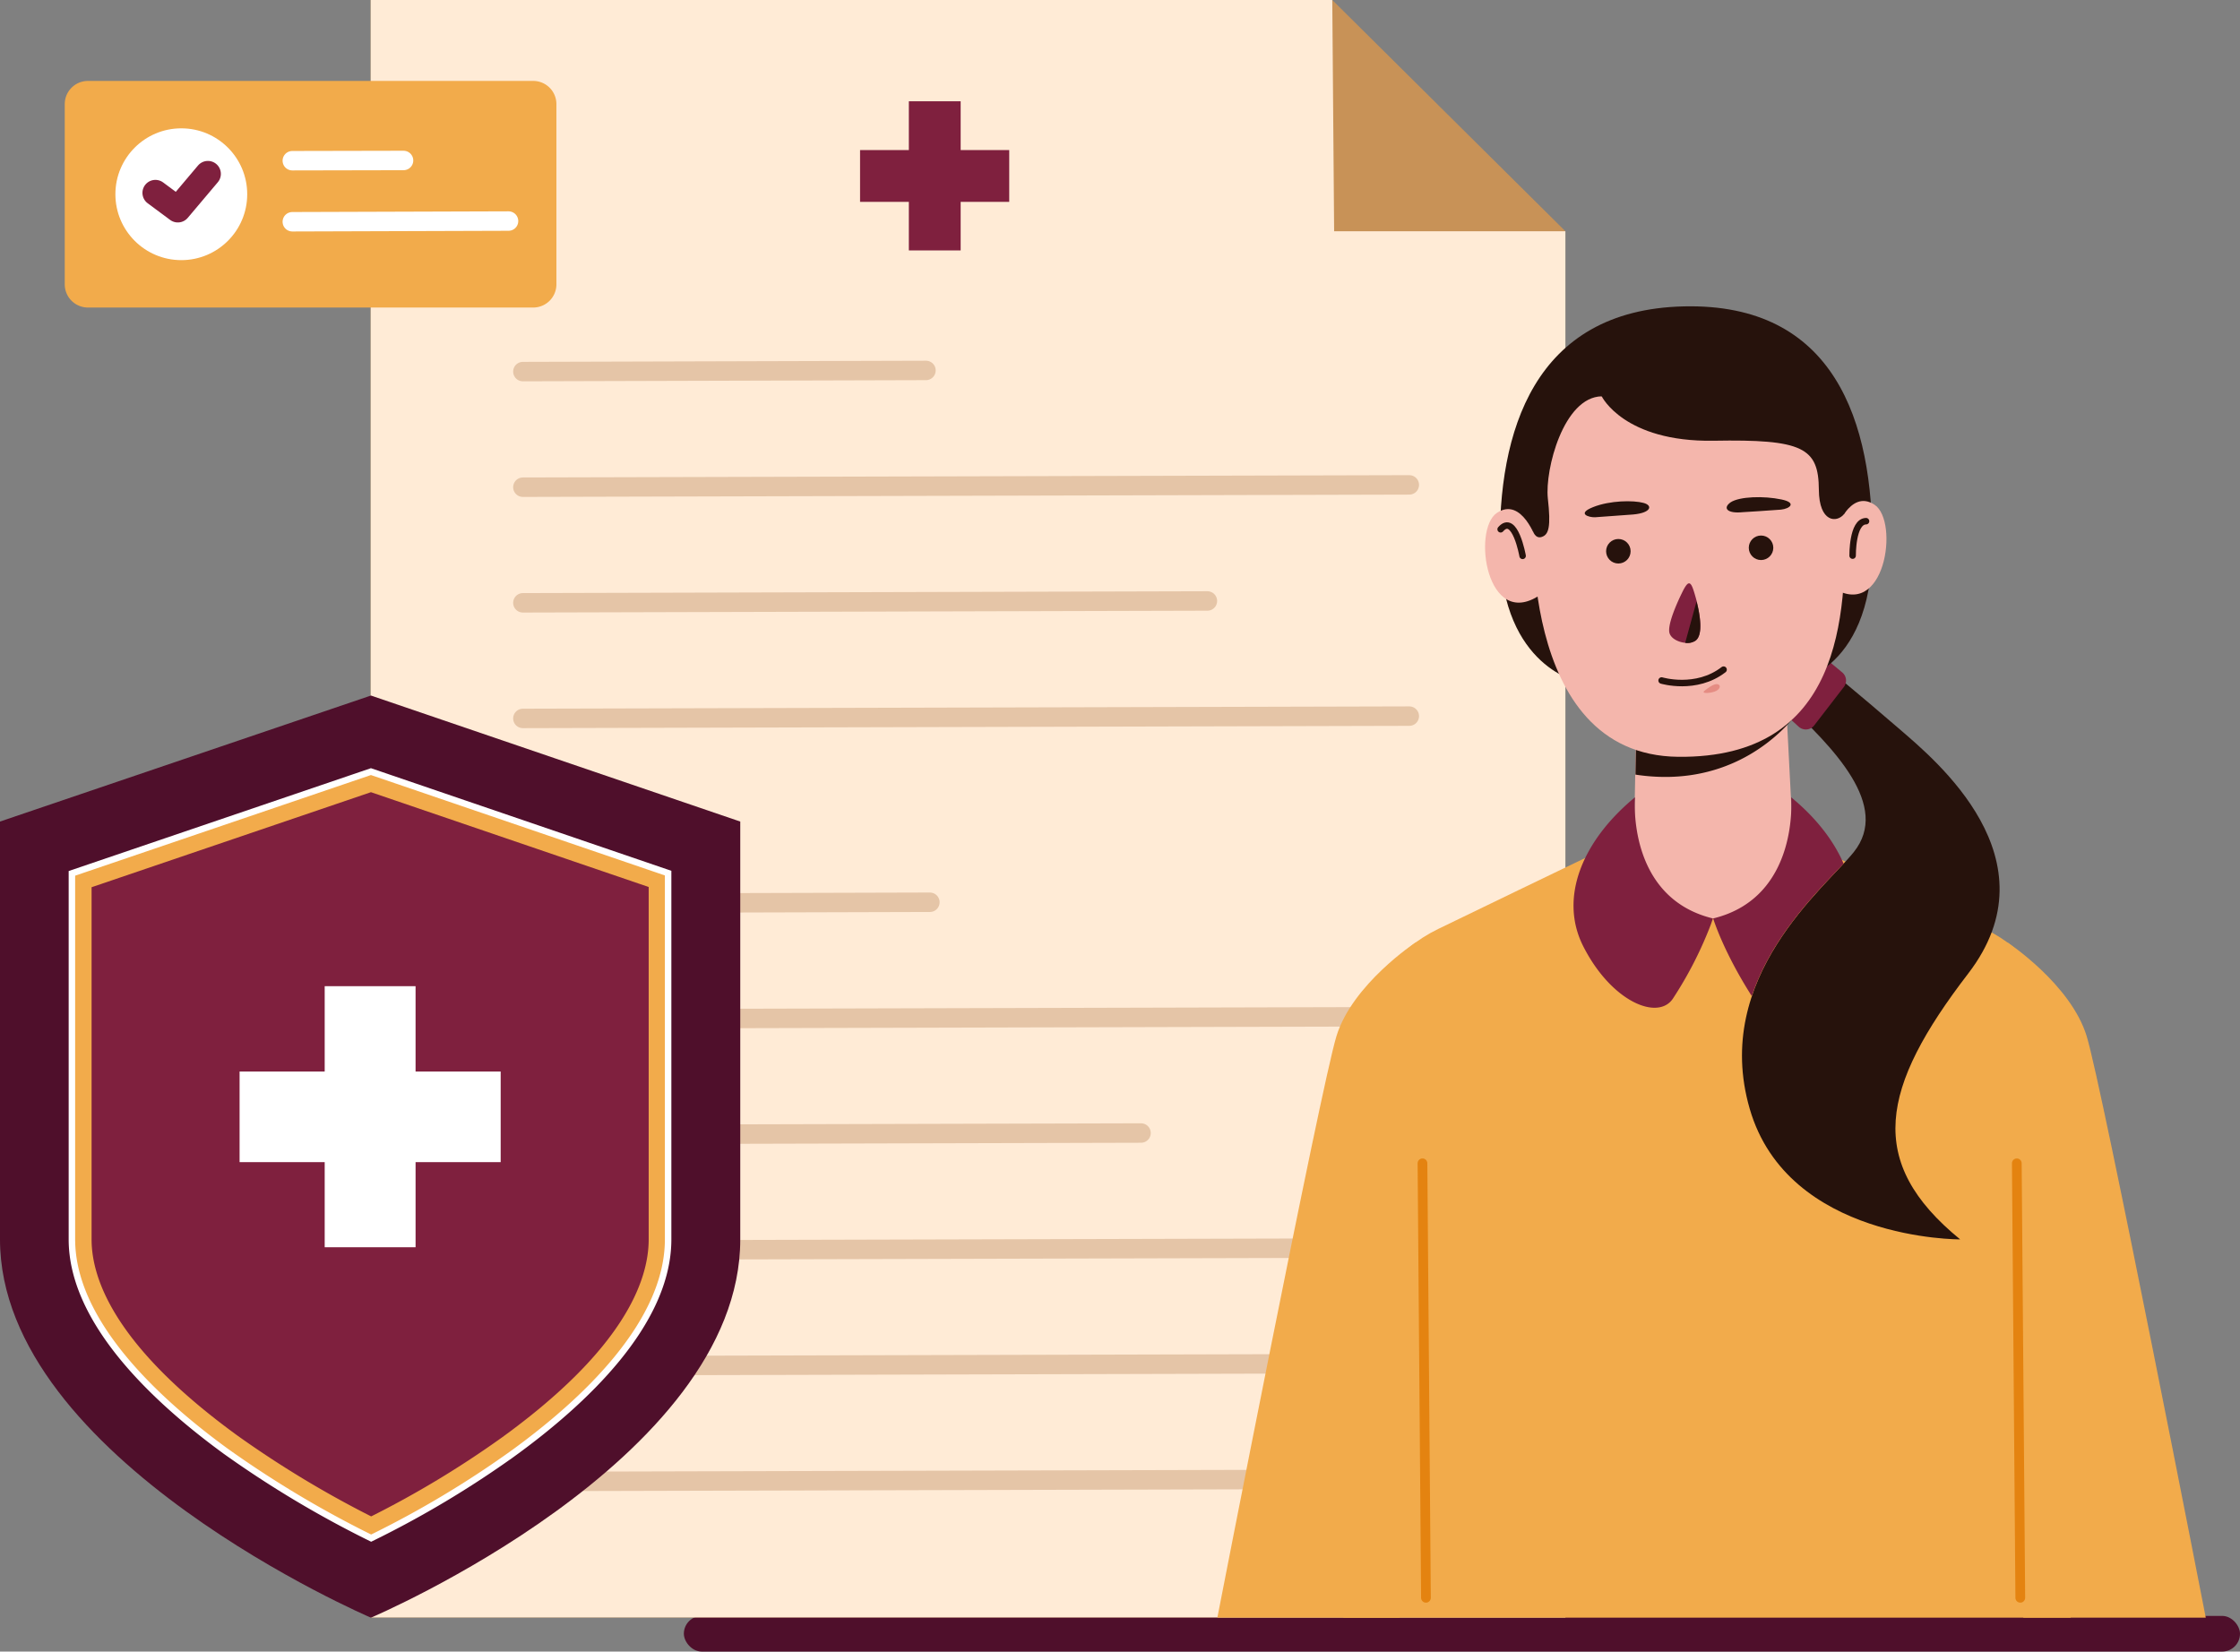 <svg xmlns="http://www.w3.org/2000/svg" width="690.937" height="509.5" viewBox="0 0 690.937 509.5"><rect x="0" y="0" width="690.937" height="509.5" fill="#808080" stroke="none"/><g id="health-insurance" transform="translate(-339.6 -191)"><rect id="Rectangle_1052" data-name="Rectangle 1052" width="480" height="11" rx="5.5" transform="translate(550.537 689.5)" fill="#4f0f2b"></rect><path id="Path_8626" data-name="Path 8626" d="M499.9,191H796.5l71.9,71.333V689.975H499.9Z" transform="translate(-45.953)" fill="#c89257"></path><path id="Path_8627" data-name="Path 8627" d="M499.9,191H796.5l.571,71.333h71.333V689.975H499.9Z" transform="translate(-45.953)" fill="#ffebd6"></path><path id="Path_8628" data-name="Path 8628" d="M757.51,249.851H742.53V234.8H726.551v15.051H711.5V265.83h15.051v14.98H742.53V265.83h14.98Z" transform="translate(-106.612 -12.556)" fill="#7f203e"></path><line id="Line_8925" data-name="Line 8925" y1="0.357" x2="124.333" transform="translate(500.884 305.276)" fill="none" stroke="#e5c5a7" stroke-linecap="round" stroke-linejoin="round" stroke-miterlimit="10" stroke-width="6"></line><line id="Line_8926" data-name="Line 8926" y1="0.713" x2="273.42" transform="translate(500.884 340.585)" fill="none" stroke="#e5c5a7" stroke-linecap="round" stroke-linejoin="round" stroke-miterlimit="10" stroke-width="6"></line><line id="Line_8927" data-name="Line 8927" y1="0.571" x2="211.146" transform="translate(500.884 376.395)" fill="none" stroke="#e5c5a7" stroke-linecap="round" stroke-linejoin="round" stroke-miterlimit="10" stroke-width="6"></line><line id="Line_8928" data-name="Line 8928" y1="0.713" x2="273.42" transform="translate(500.884 411.918)" fill="none" stroke="#e5c5a7" stroke-linecap="round" stroke-linejoin="round" stroke-miterlimit="10" stroke-width="6"></line><line id="Line_8929" data-name="Line 8929" y1="0.357" x2="125.546" transform="translate(500.884 469.342)" fill="none" stroke="#e5c5a7" stroke-linecap="round" stroke-linejoin="round" stroke-miterlimit="10" stroke-width="6"></line><line id="Line_8930" data-name="Line 8930" y1="0.713" x2="273.42" transform="translate(500.884 504.651)" fill="none" stroke="#e5c5a7" stroke-linecap="round" stroke-linejoin="round" stroke-miterlimit="10" stroke-width="6"></line><line id="Line_8931" data-name="Line 8931" y1="0.499" x2="190.673" transform="translate(500.884 540.532)" fill="none" stroke="#e5c5a7" stroke-linecap="round" stroke-linejoin="round" stroke-miterlimit="10" stroke-width="6"></line><line id="Line_8932" data-name="Line 8932" y1="0.713" x2="273.42" transform="translate(500.884 575.984)" fill="none" stroke="#e5c5a7" stroke-linecap="round" stroke-linejoin="round" stroke-miterlimit="10" stroke-width="6"></line><line id="Line_8933" data-name="Line 8933" y1="0.713" x2="273.42" transform="translate(500.884 611.651)" fill="none" stroke="#e5c5a7" stroke-linecap="round" stroke-linejoin="round" stroke-miterlimit="10" stroke-width="6"></line><line id="Line_8934" data-name="Line 8934" y1="0.713" x2="273.42" transform="translate(500.884 647.318)" fill="none" stroke="#e5c5a7" stroke-linecap="round" stroke-linejoin="round" stroke-miterlimit="10" stroke-width="6"></line><g id="Group_891" data-name="Group 891" transform="translate(715.097 285.493)"><path id="Path_8629" data-name="Path 8629" d="M1118.307,576.589c-27.463-13.339-83.174-40.089-83.174-40.089h-2.14s-55.711,26.75-83.174,40.089-26.75,44.583-26.75,44.583L920.5,789.09h224.342l.214-167.918S1145.77,589.928,1118.307,576.589Z" transform="translate(-881.624 -384.538)" fill="#f2ab4b"></path><path id="Path_8630" data-name="Path 8630" d="M1117,477.5s11.413,9.273,24.61,20.687c10.771,9.345,48.15,39.947,21.043,75.256s-31.743,58.136-2.5,82.033c0,0-53.143.357-64.913-40.3s23.469-68.337,32.1-79.18c11.413-14.267-6.063-32.1-21.757-46.723Z" transform="translate(-931.034 -367.624)" fill="#26120c"></path><path id="Path_8631" data-name="Path 8631" d="M1120.885,472.9l7.633,6.349a3.256,3.256,0,0,1,.5,4.494l-9.131,11.841a3.274,3.274,0,0,1-4.779.428L1109.4,490.8Z" transform="translate(-935.775 -366.305)" fill="#7f203e"></path><path id="Path_8632" data-name="Path 8632" d="M1114.6,806.892h56.282s-31.815-163.353-36.737-179.4-24.4-28.89-24.4-28.89Zm-192.385,0H866s31.815-163.353,36.737-179.4,24.4-28.89,24.4-28.89Z" transform="translate(-866 -402.34)" fill="#f2ab4b"></path><line id="Line_8935" data-name="Line 8935" x2="1.07" y2="134.035" transform="translate(246.598 264.383)" fill="none" stroke="#e48310" stroke-linecap="round" stroke-linejoin="round" stroke-miterlimit="10" stroke-width="3"></line><line id="Line_8936" data-name="Line 8936" x2="1.07" y2="134.035" transform="translate(63.272 264.383)" fill="none" stroke="#e48310" stroke-linecap="round" stroke-linejoin="round" stroke-miterlimit="10" stroke-width="3"></line><path id="Path_8633" data-name="Path 8633" d="M1012.8,439.407s-23.9-4.28-24.61-40.66,10.343-74.186,56.71-75.256,58.493,35.31,58.136,74.543-25.323,41.73-25.323,41.73Z" transform="translate(-901.018 -323.468)" fill="#26120c"></path><path id="Path_8634" data-name="Path 8634" d="M1095.8,548.878s-11.913,11.2-25.323,11.2a36.091,36.091,0,0,1-24.681-9.773l.642-34.668V515l.428-24.253V490.1l11.627,2.5,12.2,1.355,20.829,2.283,1.641.071.071,1.855.071,2.069Z" transform="translate(-917.543 -371.236)" fill="#f4b6ac"></path><path id="Path_8635" data-name="Path 8635" d="M1096.947,496.593a18,18,0,0,1-1.355,1.855c-.5.571-1.07,1.284-1.855,2.069-6.277,6.705-21.685,19.331-46.937,15.479v-.642l.428-24.253,9.773,1.855,14.053,1.355,23.968,2.283Z" transform="translate(-917.83 -371.523)" fill="#26120c"></path><path id="Path_8636" data-name="Path 8636" d="M1002.626,391.465s-5.564,75.613,44.655,76.112,52.073-43.228,51.288-73.544c-.642-25.68-12.055-53.642-47.437-52.644C1028.806,341.96,1004.7,352.945,1002.626,391.465Z" transform="translate(-905.114 -328.598)" fill="#f4b6ac"></path><path id="Path_8637" data-name="Path 8637" d="M1089.719,417.177s4.494-13.482,12.2-8.346,3.21,36.309-13.2,25.395Zm-92.091,2.5s-4.494-13.482-12.2-8.346-3.21,36.309,13.2,25.395Z" transform="translate(-899.188 -347.604)" fill="#f4b6ac"></path><path id="Path_8638" data-name="Path 8638" d="M1097.069,427.029s-.143-10.557,4.137-10.629m-105.93,10.7s-2.354-13.268-6.777-8.2" transform="translate(-901.117 -350.109)" fill="none" stroke="#26120c" stroke-linecap="round" stroke-linejoin="round" stroke-miterlimit="10" stroke-width="2"></path><circle id="Ellipse_79" data-name="Ellipse 79" cx="3.781" cy="3.781" r="3.781" transform="translate(163.923 70.714)" fill="#26120c"></circle><circle id="Ellipse_80" data-name="Ellipse 80" cx="3.781" cy="3.781" r="3.781" transform="translate(119.911 71.784)" fill="#26120c"></circle><path id="Path_8639" data-name="Path 8639" d="M1069.45,460.985a4.49,4.49,0,0,1-3.139.642c-2.283-.214-4.708-1.5-4.922-3.424-.428-3.638,4.423-12.983,4.423-12.983,1.213-2.211,2-2.853,2.925-.214.285.785.713,2.211,1.141,3.852C1070.948,453.21,1071.875,459.344,1069.45,460.985Z" transform="translate(-922.004 -357.814)" fill="#7f203e"></path><path id="Path_8640" data-name="Path 8640" d="M1071.439,463.227a4.49,4.49,0,0,1-3.139.642l3.5-12.769h0C1072.937,455.451,1073.864,461.586,1071.439,463.227Z" transform="translate(-923.993 -360.056)" fill="#26120c"></path><path id="Path_8641" data-name="Path 8641" d="M1058.1,483.953s10.629,3.21,19.117-3.353" transform="translate(-921.069 -368.513)" fill="none" stroke="#26120c" stroke-linecap="round" stroke-linejoin="round" stroke-miterlimit="10" stroke-width="2"></path><path id="Path_8642" data-name="Path 8642" d="M1076.576,488.885c.713-.571,2.853-2.283,3.995-2,1.213.285.785,1.712-.927,2.283C1078,489.741,1075.363,489.812,1076.576,488.885Z" transform="translate(-926.277 -370.306)" fill="#e58c83"></path><path id="Path_8643" data-name="Path 8643" d="M1073.609,410.64s9.416-.571,11.77-.785c2.782-.285,4.993-2.14.143-3.139-5.421-1.141-12.84-.927-15.622.856C1067.331,409.356,1068.758,411.139,1073.609,410.64Zm-33.812.713s-9.416.713-11.77.856c-1.855.071-5.778-1.07-.571-3.139s12.412-2.14,15.551-1.284C1045.931,408.571,1045.361,410.854,1039.8,411.353Z" transform="translate(-911.54 -347.13)" fill="#26120c"></path><path id="Path_8644" data-name="Path 8644" d="M1103.321,556.273c-3.139-7.276-8.7-14.338-16.193-20.473,0,0,2.711,30.887-24.039,37.379,0,0,3,9.987,11.913,23.968C1081.279,578.386,1095.617,564.476,1103.321,556.273ZM1038.978,535.8s-2.711,30.887,24.039,37.379c0,0-.214.642-.642,1.855a119.078,119.078,0,0,1-11.627,22.755c-4.494,7.062-18.9,1.284-27.677-15.907C1015.367,566.83,1022.786,549.139,1038.978,535.8Z" transform="translate(-910.151 -384.337)" fill="#7f203e"></path><path id="Path_8645" data-name="Path 8645" d="M1030.44,355.155s6.848,14.124,34.454,13.7c27.606-.5,32.457,2.14,32.528,15.123.071,10.129,5.564,10.343,7.847,7.419,2.639-3.424.642-40.874-22.9-49.648-23.611-8.7-46.438-3.281-53.5,1.427C1021.738,347.808,1030.44,355.155,1030.44,355.155Z" transform="translate(-911.885 -327.383)" fill="#26120c"></path><path id="Path_8646" data-name="Path 8646" d="M1001.745,400.264s.713,2.639,2.782,1.926c2.14-.713,2.853-3.067,1.855-11.913-.927-8.845,4.851-31.244,16.621-31.458s6.634-10.486-2.354-8.7-16.264,13.767-18.618,22.185C999.677,380.647,999.391,393.416,1001.745,400.264Z" transform="translate(-904.447 -331.048)" fill="#26120c"></path></g><g id="Group_892" data-name="Group 892" transform="translate(339.6 405.57)"><path id="Path_8647" data-name="Path 8647" d="M567.937,530.677v128.9c0,68.337-113.919,116.7-113.919,116.7S339.6,727.342,339.6,659.575v-128.9L454.018,491.8Z" transform="translate(-339.6 -491.8)" fill="#4f0f2b"></path><path id="Path_8648" data-name="Path 8648" d="M463,761.169a322.775,322.775,0,0,1-44.868-26.821c-21.614-15.765-47.436-39.875-47.436-65.341V556.087L462.934,524.7,554.6,556.015V669.007c0,25.894-25.965,50.147-47.793,65.983A306.111,306.111,0,0,1,463,761.169Z" transform="translate(-348.515 -501.231)" fill="#f2ab4b" stroke="#fff" stroke-miterlimit="10" stroke-width="2"></path><path id="Path_8649" data-name="Path 8649" d="M465.442,757.015a318.345,318.345,0,0,1-41.3-24.967c-37.165-27.035-44.94-47.793-44.94-60.49V562.918L465.37,533.6l85.671,29.247V671.558c0,12.911-7.847,34.026-45.3,61.132A300.945,300.945,0,0,1,465.442,757.015Z" transform="translate(-350.952 -503.783)" fill="#7f203e"></path><path id="Path_8650" data-name="Path 8650" d="M523.735,643.822H497.484V617.5H469.451v26.322H443.2v27.963h26.251v26.251h28.034V671.784h26.251Z" transform="translate(-369.299 -527.834)" fill="#fff"></path></g><g id="Group_893" data-name="Group 893" transform="translate(359.573 215.967)"><path id="Path_8651" data-name="Path 8651" d="M512.121,226H374.733a7.154,7.154,0,0,0-7.133,7.133v55.64a7.154,7.154,0,0,0,7.133,7.133H512.121a7.154,7.154,0,0,0,7.133-7.133v-55.64A7.154,7.154,0,0,0,512.121,226Z" transform="translate(-367.6 -226)" fill="#f2ab4b"></path><circle id="Ellipse_81" data-name="Ellipse 81" cx="20.33" cy="20.33" r="20.33" transform="translate(15.622 14.623)" fill="#fff"></circle><path id="Path_8652" data-name="Path 8652" d="M406.8,272.049l6.919,5.136,9.273-10.985" transform="translate(-378.837 -237.524)" fill="none" stroke="#7f203e" stroke-linecap="round" stroke-linejoin="round" stroke-miterlimit="10" stroke-width="8"></path><line id="Line_8937" data-name="Line 8937" y1="0.071" x2="34.311" transform="translate(70.192 24.539)" fill="none" stroke="#fff" stroke-linecap="round" stroke-linejoin="round" stroke-miterlimit="10" stroke-width="6"></line><line id="Line_8938" data-name="Line 8938" y1="0.214" x2="66.696" transform="translate(70.192 43.228)" fill="none" stroke="#fff" stroke-linecap="round" stroke-linejoin="round" stroke-miterlimit="10" stroke-width="6"></line></g></g></svg>